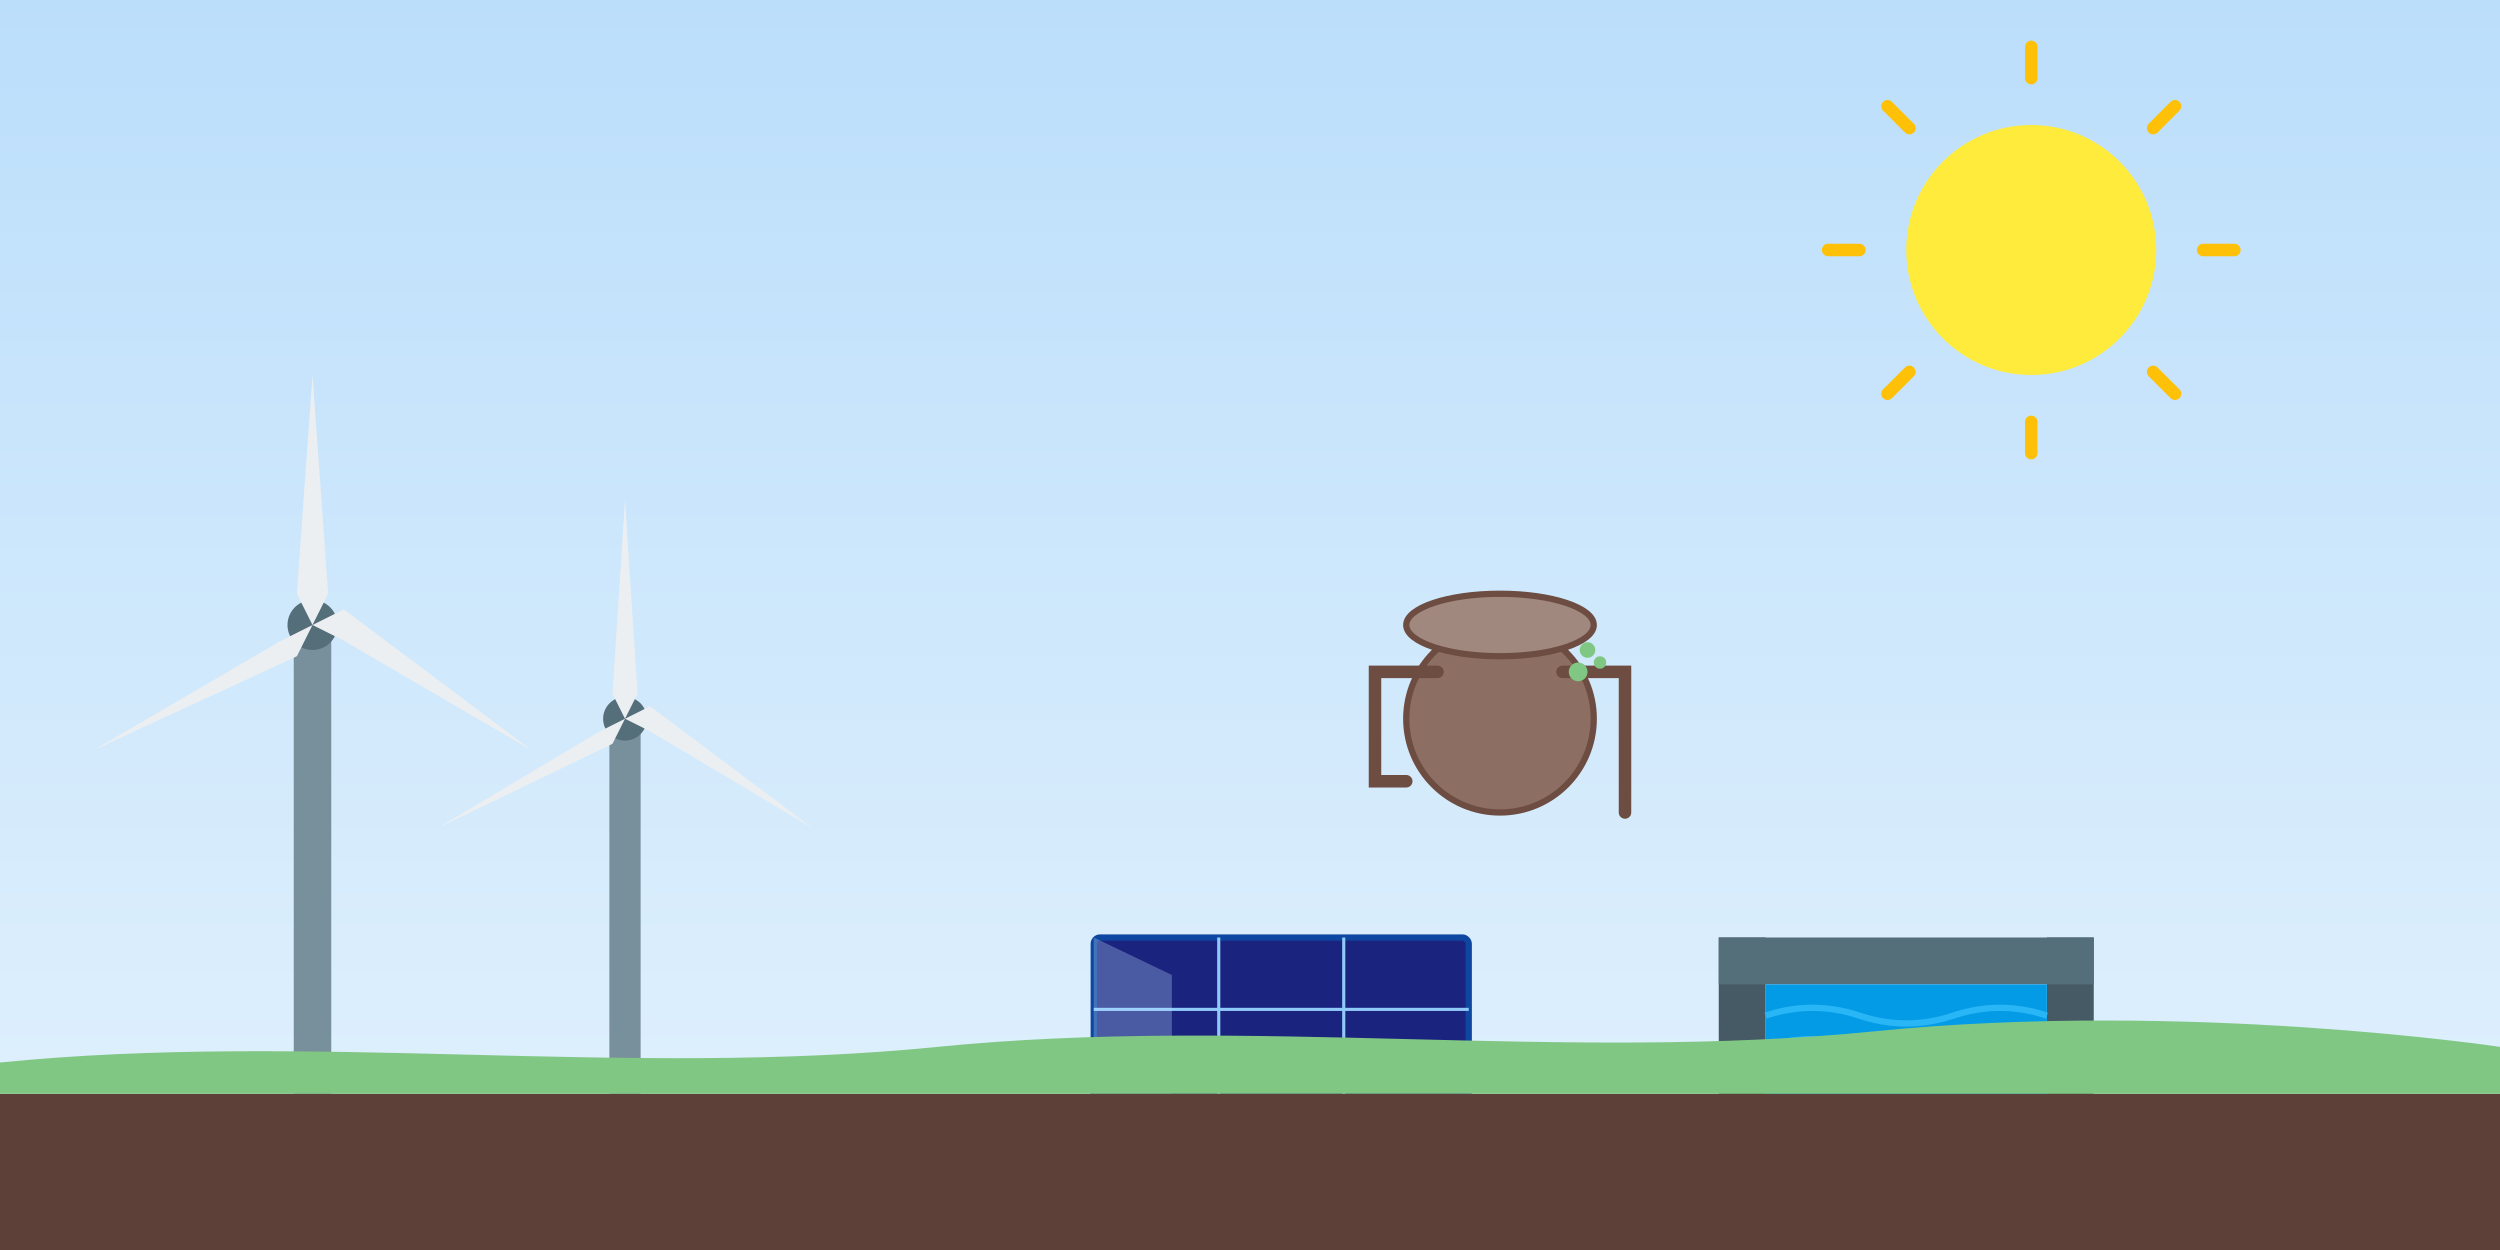 <svg xmlns="http://www.w3.org/2000/svg" viewBox="0 0 800 400" width="100%" height="100%">
  <rect x="0" y="0" width="800" height="400" fill="#808080" stroke="none"/>
  <!-- Background with gradient -->
  <defs>
    <linearGradient id="skyGradient" x1="0%" y1="0%" x2="0%" y2="100%">
      <stop offset="0%" stop-color="#bbdefb" />
      <stop offset="100%" stop-color="#e3f2fd" />
    </linearGradient>
  </defs>
  <rect width="800" height="400" fill="url(#skyGradient)" />
  
  <!-- Sun with rays -->
  <g transform="translate(650, 80)">
    <circle cx="0" cy="0" r="40" fill="#ffeb3b" />
    <g>
      <animateTransform attributeName="transform" type="rotate" from="0 0 0" to="360 0 0" dur="60s" repeatCount="indefinite" />
      <!-- Sun rays -->
      <line x1="0" y1="-55" x2="0" y2="-65" stroke="#ffc107" stroke-width="4" stroke-linecap="round" />
      <line x1="39" y1="-39" x2="46" y2="-46" stroke="#ffc107" stroke-width="4" stroke-linecap="round" />
      <line x1="55" y1="0" x2="65" y2="0" stroke="#ffc107" stroke-width="4" stroke-linecap="round" />
      <line x1="39" y1="39" x2="46" y2="46" stroke="#ffc107" stroke-width="4" stroke-linecap="round" />
      <line x1="0" y1="55" x2="0" y2="65" stroke="#ffc107" stroke-width="4" stroke-linecap="round" />
      <line x1="-39" y1="39" x2="-46" y2="46" stroke="#ffc107" stroke-width="4" stroke-linecap="round" />
      <line x1="-55" y1="0" x2="-65" y2="0" stroke="#ffc107" stroke-width="4" stroke-linecap="round" />
      <line x1="-39" y1="-39" x2="-46" y2="-46" stroke="#ffc107" stroke-width="4" stroke-linecap="round" />
    </g>
  </g>
  
  <!-- Wind turbines -->
  <g transform="translate(100, 200)">
    <!-- Turbine tower -->
    <rect x="-6" y="0" width="12" height="150" fill="#78909c" />
    <!-- Turbine head -->
    <circle cx="0" cy="0" r="8" fill="#546e7a" />
    <!-- Rotating blades -->
    <g>
      <animateTransform attributeName="transform" type="rotate" from="0 0 0" to="360 0 0" dur="12s" repeatCount="indefinite" />
      <path d="M0,0 L-5,-10 L0,-80 L5,-10 Z" fill="#eceff1" />
      <path d="M0,0 L10,-5 L70,40 L10,5 Z" fill="#eceff1" />
      <path d="M0,0 L-5,10 L-70,40 L-10,5 Z" fill="#eceff1" />
    </g>
  </g>
  
  <g transform="translate(200, 230)">
    <!-- Turbine tower -->
    <rect x="-5" y="0" width="10" height="120" fill="#78909c" />
    <!-- Turbine head -->
    <circle cx="0" cy="0" r="7" fill="#546e7a" />
    <!-- Rotating blades -->
    <g>
      <animateTransform attributeName="transform" type="rotate" from="0 0 0" to="360 0 0" dur="10s" repeatCount="indefinite" />
      <path d="M0,0 L-4,-8 L0,-70 L4,-8 Z" fill="#eceff1" />
      <path d="M0,0 L8,-4 L60,35 L8,4 Z" fill="#eceff1" />
      <path d="M0,0 L-4,8 L-60,35 L-8,4 Z" fill="#eceff1" />
    </g>
  </g>
  
  <!-- Solar panels -->
  <g transform="translate(350, 300)">
    <rect x="0" y="0" width="120" height="70" rx="2" ry="2" fill="#1a237e" stroke="#0d47a1" stroke-width="2" />
    <!-- Grid lines -->
    <line x1="0" y1="23" x2="120" y2="23" stroke="#90caf9" stroke-width="1" />
    <line x1="0" y1="46" x2="120" y2="46" stroke="#90caf9" stroke-width="1" />
    <line x1="40" y1="0" x2="40" y2="70" stroke="#90caf9" stroke-width="1" />
    <line x1="80" y1="0" x2="80" y2="70" stroke="#90caf9" stroke-width="1" />
    <!-- Reflection highlight -->
    <path d="M0,0 L25,12 L25,58 L0,70 Z" fill="#bbdefb" fill-opacity="0.3" />
  </g>
  
  <!-- Hydro power -->
  <g transform="translate(550, 300)">
    <!-- Water dam -->
    <rect x="0" y="0" width="15" height="70" fill="#455a64" />
    <rect x="105" y="0" width="15" height="70" fill="#455a64" />
    <rect x="0" y="0" width="120" height="15" fill="#546e7a" />
    <!-- Water -->
    <rect x="15" y="15" width="90" height="55" fill="#039be5" />
    <!-- Water waves animation -->
    <path d="M15,25 Q30,20 45,25 Q60,30 75,25 Q90,20 105,25" fill="none" stroke="#29b6f6" stroke-width="2">
      <animate attributeName="d" values="M15,25 Q30,20 45,25 Q60,30 75,25 Q90,20 105,25; M15,25 Q30,30 45,25 Q60,20 75,25 Q90,30 105,25; M15,25 Q30,20 45,25 Q60,30 75,25 Q90,20 105,25" dur="3s" repeatCount="indefinite" />
    </path>
    <path d="M15,35 Q30,30 45,35 Q60,40 75,35 Q90,30 105,35" fill="none" stroke="#29b6f6" stroke-width="2">
      <animate attributeName="d" values="M15,35 Q30,30 45,35 Q60,40 75,35 Q90,30 105,35; M15,35 Q30,40 45,35 Q60,30 75,35 Q90,40 105,35; M15,35 Q30,30 45,35 Q60,40 75,35 Q90,30 105,35" dur="4s" repeatCount="indefinite" />
    </path>
    <!-- Turbine water flow -->
    <rect x="50" y="70" width="20" height="15" fill="#0277bd" />
    <path d="M60,85 C40,95 80,95 60,105" fill="none" stroke="#0277bd" stroke-width="8" stroke-linecap="round" />
  </g>
  
  <!-- Biogas plant -->
  <g transform="translate(480, 230)">
    <!-- Storage tank -->
    <circle cx="0" cy="0" r="30" fill="#8d6e63" stroke="#6d4c41" stroke-width="2" />
    <ellipse cx="0" cy="-30" rx="30" ry="10" fill="#a1887f" stroke="#6d4c41" stroke-width="2" />
    <!-- Pipes -->
    <path d="M-20,-15 H-40 V20 H-30" fill="none" stroke="#6d4c41" stroke-width="4" stroke-linecap="round" />
    <path d="M20,-15 H40 V30" fill="none" stroke="#6d4c41" stroke-width="4" stroke-linecap="round" />
    <!-- Gas bubbles -->
    <circle cx="25" cy="-15" r="3" fill="#81c784">
      <animate attributeName="cy" values="-15; -25; -15" dur="2s" repeatCount="indefinite" />
    </circle>
    <circle cx="32" cy="-18" r="2" fill="#81c784">
      <animate attributeName="cy" values="-18; -28; -18" dur="2.5s" repeatCount="indefinite" />
    </circle>
    <circle cx="28" cy="-22" r="2.5" fill="#81c784">
      <animate attributeName="cy" values="-22; -32; -22" dur="3s" repeatCount="indefinite" />
    </circle>
  </g>
  
  <!-- Ground/horizon -->
  <path d="M0,350 L800,350 L800,400 L0,400 Z" fill="#5d4037" />
  <path d="M0,340 C100,330 200,345 300,335 C400,325 500,340 600,330 C700,320 800,335 800,335 L800,350 L0,350 Z" fill="#81c784" />
</svg>
